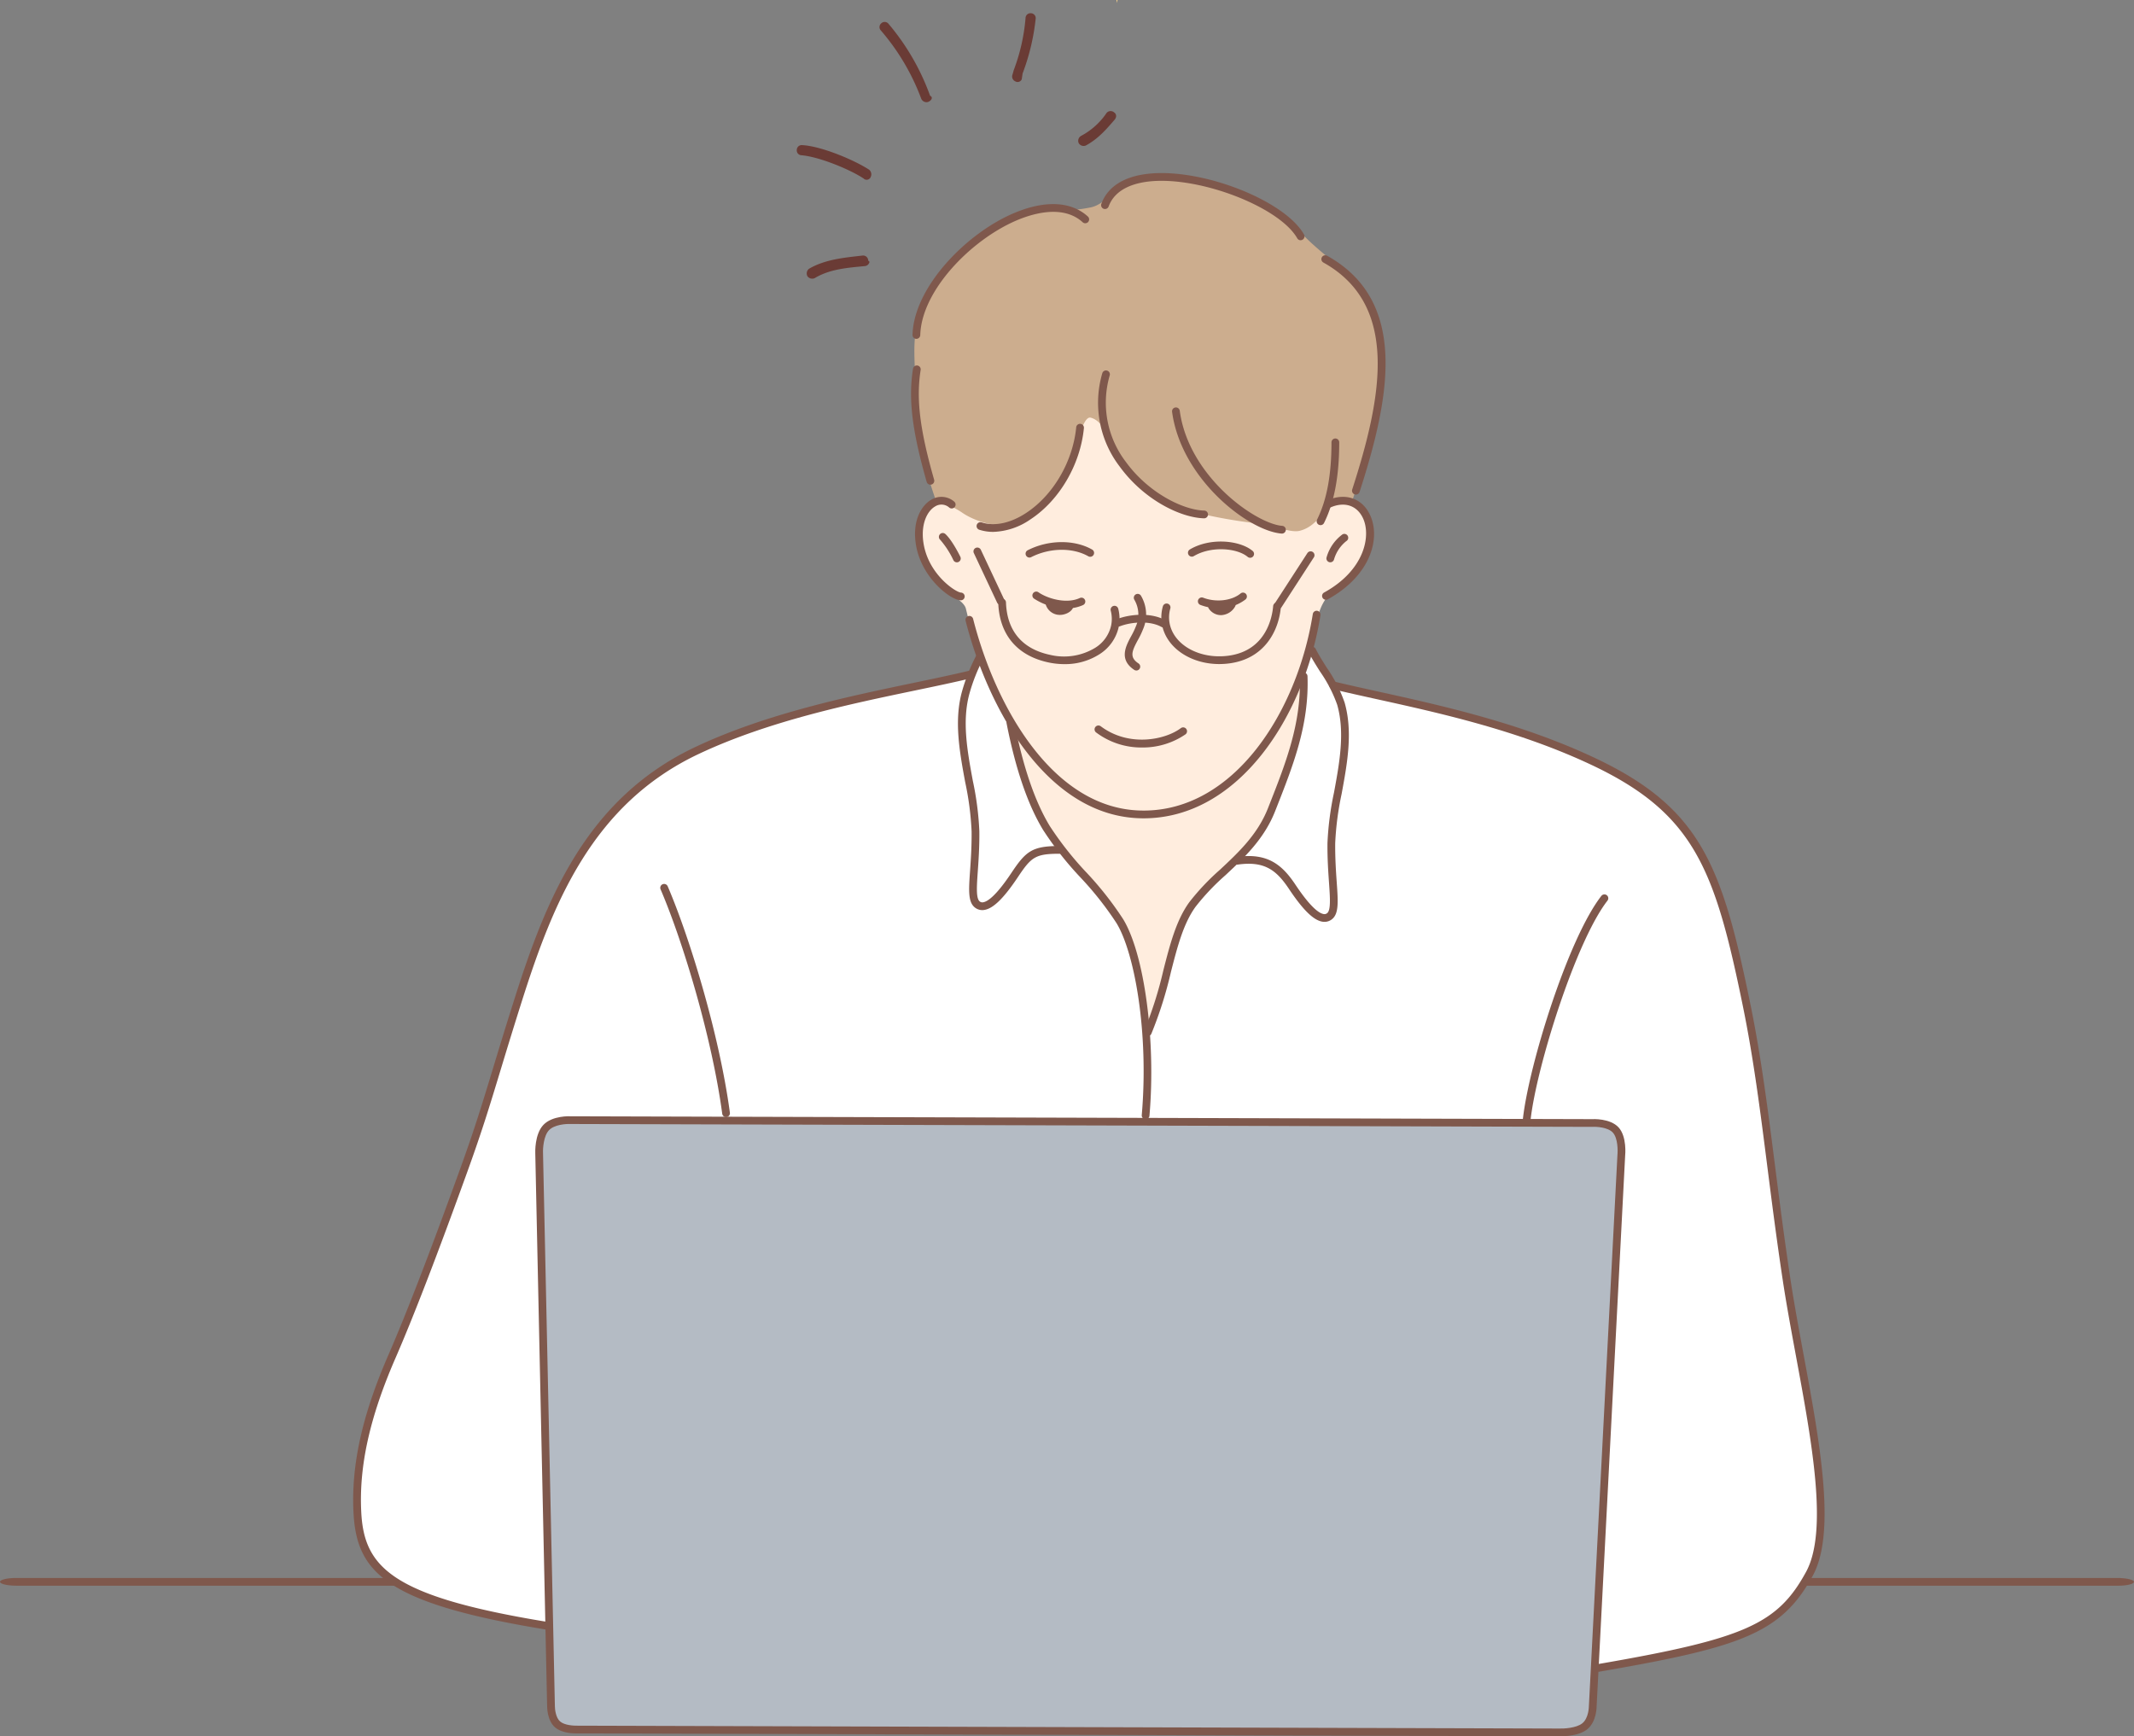 <svg xmlns="http://www.w3.org/2000/svg" width="480" height="390.597" viewBox="0 0 480 390.597">
  <rect x="0" y="0" width="480" height="390.597" fill="#808080" stroke="none"/>
  <g id="step-4" transform="translate(-689.283 -2254.746)">
    <g id="Group_4164" data-name="Group 4164" transform="translate(522.045 2162.028)">
      <g id="Group_4438" data-name="Group 4438" transform="translate(143.237 92.717)">
        <g id="Ñëîé_3" data-name="Ñëîé 3" transform="translate(0 0)">
          <g id="Group_4344" data-name="Group 4344" transform="translate(0 354.972)">
            <path id="Path_11614" data-name="Path 11614" d="M818.742,1407.2H345.949c-2.031,0-3.675-.39-3.675-.871s1.644-.87,3.675-.87h472.5c2.033,0,3.82.389,3.82.87S820.773,1407.2,818.742,1407.2Z" transform="translate(-318.274 -1405.454)" fill="#7f584c"/>
          </g>
          <path id="Path_11604" data-name="Path 11604" d="M1240.8,812.564c-4.7-8.055-.127-19.291-4.431-27.9-3.137-6.275-8.561-10.5-12.488-16.114-5.713-8.161-8.259-17.257-11.683-26.386-3.772-10.062-5.514-20.648-8.057-30.818-.5-2.008-4.568-3.541-5.84-5.238a21.723,21.723,0,0,1-4.218-8.179c-.726-3.426-.126-7.192.737-8.467,1.668-2.463,3.768-1.9,5.093-2.691a38.573,38.573,0,0,0,9.266-7.857c4.673-5.342,9.632-10.948,15.106-15.51,15.733-13.108,34.8,4.29,47.737,11.683,4.391,2.51,18.569,11.675,18.569,11.675a6.8,6.8,0,0,1,3.626,4.615,12.481,12.481,0,0,1-.575,8.695c-2.4,4.72-7.578,5.878-9.736,11.272-1.777,4.439-4.027,14.555-4.027,14.555s.472,6.711-.4,10.219a176.569,176.569,0,0,1-8.057,25.582,237.937,237.937,0,0,1-21.149,39.679C1248.311,804.318,1242.727,815.863,1240.8,812.564Z" transform="translate(-962.884 -574.423)" fill="#ffedde" fill-rule="evenodd"/>
          <path id="Path_11605" data-name="Path 11605" d="M887.392,1048.859s-12.08-1.9-15.786-2.832c-9.68-2.419-24.387-5.976-26.838-18.227-1.58-7.9-.487-15.4,1.695-23.809,3.257-12.556,8.785-24.324,13.066-34.315,5.38-12.554,9.126-25.85,13.35-38.054,5.438-15.713,9.109-30.189,16.055-46.4,4.87-11.366,14.676-23.455,25.432-29.909,16.33-9.8,45.362-15.7,51.1-16.993s16.875-3.395,16.875-3.395l1.843-3.084,6.528,14.682s2.553,11.483,4.715,16.889c4.129,10.321,11.76,16.217,18.232,24.847,3.9,5.2,8.094,27.219,8.094,27.219,1.278-2.05,2.8-8.554,3.657-11.978s3.025-11.688,5.4-14.855c3.712-4.95,10.832-11.2,14.881-16.057s5.7-12,7.9-17.859c2.013-5.369,2.924-18.683,2.924-18.683l1.734-5.817,4.724,7.115s12.557,2.529,17.34,3.724c16.887,4.222,37.693,10,52.118,19.766,5.969,4.041,7.181,5.755,11.7,11.779,6.653,8.87,9.917,26.136,11.681,35.885,2.034,11.236,3.323,22.66,5.185,33.826,1.744,10.457,3.081,21.27,4.459,31.389,1.134,8.332,2.47,14.616,3.9,23.215,1.626,9.755,4.391,23.481,2.977,33.385-1.324,9.257-8.134,16.055-16.544,19.695a192.945,192.945,0,0,1-19.418,5.772c-13.856,2.771-21.384,3.649-35.727,2.895-38.838-2.044-77.53.235-116.331,1.313-6.2.171-12.458.24-18.645.787-5.952.524-11.9,1.035-17.856,1.575-16.053,1.459-33.806,3.894-49.894,2.889C894.361,1065.021,886.6,1050.838,887.392,1048.859Z" transform="translate(-739.518 -683.108)" fill="#fff" fill-rule="evenodd"/>
          <path id="Path_11606" data-name="Path 11606" d="M956.867,1126.2a8.066,8.066,0,0,1,1.472-3.616,6.225,6.225,0,0,1,3.173-1.684l234.835.57a4.888,4.888,0,0,1,2.872,1.618,8.886,8.886,0,0,1,1.276,3.787l-6.62,127.648a6.361,6.361,0,0,1-1.8,2.29,10.872,10.872,0,0,1-3.109,1.474L964,1258.03a6.782,6.782,0,0,1-2.968-1.136,4.834,4.834,0,0,1-1.407-2.476Z" transform="translate(-811.589 -868.743)" fill="#b4bbc4" fill-rule="evenodd"/>
          <path id="Path_11607" data-name="Path 11607" d="M1195.254,609.429s-1.594-4.731-1.906-5.979c-1.089-4.354-1.761-8.806-2.5-13.232-.437-2.623-.131-6.7-.26-9.374-.325-6.716-.526-11.887,3.318-18.479,2.837-4.868,9.384-10.953,13.478-13.878,8.532-6.094,13.007-3.043,22.63-4.967,3.616-.723,5.162-4.469,8.51-5.83,5.242-2.13,12.451-.625,18.728.422,7.8,1.3,15.555,6.542,20.992,11.979,5.635,5.632,11.252,8.228,14.721,16.034,4.151,9.339,1.064,21.735-.526,31.279-.531,3.186-3.555,12.192-3.555,12.192s-3.877.1-5.382,1.606c-1.946,1.945-3.4,4.3-6.413,5.058-2.125.531-6.118-1.327-8.348-1.533a112.941,112.941,0,0,1-18.706-3.541c-5.07-1.268-8.84-4.861-12.006-8.658-2.4-2.877-4.024-10.743-7.948-11.725-2.118-.529-3.757,9.552-4.614,10.98a33.673,33.673,0,0,1-12.276,12.31c-3.577,2.146-9.629-.209-12.081-1.97A21.351,21.351,0,0,0,1195.254,609.429Z" transform="translate(-960.758 -496.847)" fill="#ccad8e" fill-rule="evenodd"/>
          <path id="Path_11608" data-name="Path 11608" d="M1316.491,427.7h-.223v.671h0Z" transform="translate(-1041.127 -427.702)" fill="#fcd68b" fill-rule="evenodd"/>
        </g>
        <g id="Ñëîé_2" data-name="Ñëîé 2" transform="translate(103.44 38.936)">
          <g id="Group_4341" data-name="Group 4341" transform="translate(40.954 212.176)">
            <path id="Path_11611" data-name="Path 11611" d="M1184.982,1257.5c-.182,0-.3,0-.322,0l-220.77-.647c-.3.009-3.357.11-5.06-1.374-1.771-1.548-1.765-4.578-1.764-4.706L954.4,1126.325c-.007-.153-.169-4.267,1.823-6.365h0c2.01-2.123,5.961-1.949,6.128-1.937l229.743.645c.116-.01,4.079-.235,5.985,1.869,1.886,2.083,1.484,6.189,1.464,6.363l-6.414,123.835c0,.086.031,3.509-2.174,5.237C1189.158,1257.383,1186,1257.5,1184.982,1257.5Zm-221.128-2.39,220.842.645c1.009.043,3.844-.1,5.183-1.155,1.507-1.182,1.509-3.869,1.509-3.9l6.419-123.939c.1-1.016.112-3.81-1.021-5.059-1.113-1.232-3.734-1.361-4.642-1.3l-229.843-.645c-.959-.042-3.608.119-4.817,1.395v0c-1.228,1.292-1.387,4.126-1.344,5.108l2.669,124.492c0,.678.2,2.562,1.168,3.405C960.974,1255.037,963.1,1255.129,963.854,1255.112Zm-7-134.552h0Z" transform="translate(-954.393 -1118.016)" fill="#7f584c"/>
          </g>
          <g id="Group_4342" data-name="Group 4342" transform="translate(0 111.944)">
            <path id="Path_11612" data-name="Path 11612" d="M885.429,1056.3a.822.822,0,0,1-.142-.012c-36.031-5.911-42.412-12.906-43.086-26.348-.532-10.62,1.96-21.858,7.844-35.37,4.029-9.256,9.313-22.958,16.151-41.891,3.3-9.13,4.99-14.712,7.335-22.436,1.278-4.215,2.756-9.083,4.8-15.534,7.1-22.426,16.094-45.294,40.813-56.944,15.864-7.477,34.251-11.314,49.024-14.4,4.5-.94,8.758-1.828,12.451-2.719a.87.87,0,1,1,.408,1.692c-3.719.9-7.986,1.789-12.5,2.732-14.685,3.064-32.959,6.877-48.636,14.266-24.085,11.351-32.916,33.836-39.9,55.893-2.039,6.445-3.515,11.308-4.792,15.515-2.351,7.751-4.051,13.348-7.363,22.523-6.851,18.968-12.148,32.7-16.192,41.993-5.773,13.256-8.22,24.248-7.7,34.587.625,12.472,6.784,19,41.629,24.718a.871.871,0,0,1-.14,1.73Z" transform="translate(-842.13 -840.622)" fill="#7f584c"/>
          </g>
          <g id="Group_4343" data-name="Group 4343" transform="translate(219.562 114.359)">
            <path id="Path_11613" data-name="Path 11613" d="M1507.863,1070.093a.871.871,0,0,1-.146-1.73c32.963-5.685,40.4-8.977,46.811-20.732,5.018-9.2,1.318-29.2-2.259-48.532-1.061-5.742-2.16-11.68-2.987-17.16-1.371-9.079-2.427-17.376-3.449-25.4-1.6-12.587-3.118-24.474-5.494-36.1-6.286-30.759-10.857-43.417-34.111-54.375-16.417-7.737-33.99-11.618-48.109-14.737-3.6-.794-7-1.547-10.154-2.308a.87.87,0,1,1,.408-1.692c3.142.758,6.537,1.508,10.122,2.3,14.2,3.137,31.883,7.042,48.475,14.861,23.977,11.3,28.663,24.223,35.077,55.6,2.388,11.687,3.907,23.606,5.514,36.227,1.021,8.013,2.077,16.3,3.443,25.36.823,5.45,1.918,11.374,2.978,17.1,3.633,19.635,7.389,39.94,2.073,49.682-7.079,12.983-16.07,16.1-48.043,21.616A.871.871,0,0,1,1507.863,1070.093Z" transform="translate(-1447.298 -847.305)" fill="#7f584c"/>
          </g>
          <g id="Group_4348" data-name="Group 4348" transform="translate(69.084 159.937)">
            <path id="Path_11618" data-name="Path 11618" d="M1047.784,1027.689a.872.872,0,0,1-.862-.755c-2.3-17.136-8.855-38.787-13.856-50.456a.871.871,0,1,1,1.6-.687c5.047,11.777,11.661,33.623,13.981,50.912a.87.87,0,0,1-.748.978A.706.706,0,0,1,1047.784,1027.689Z" transform="translate(-1032.995 -975.262)" fill="#7f584c"/>
          </g>
          <g id="Group_4349" data-name="Group 4349" transform="translate(263.104 162.267)">
            <path id="Path_11619" data-name="Path 11619" d="M1568.826,1033.15c-.032,0-.064,0-.1-.005a.871.871,0,0,1-.769-.963c1.342-12.075,10.144-40.511,17.647-50.153a.87.87,0,1,1,1.374,1.068c-7.108,9.135-15.971,37.406-17.289,49.279A.871.871,0,0,1,1568.826,1033.15Z" transform="translate(-1567.953 -981.691)" fill="#7f584c"/>
          </g>
          <g id="Group_4350" data-name="Group 4350" transform="translate(146.958 122.751)">
            <path id="Path_11620" data-name="Path 11620" d="M1278.928,962.62c-.025,0-.051,0-.076,0a.871.871,0,0,1-.792-.943c1.613-18.548-1.615-36.51-5.667-43.163a73.226,73.226,0,0,0-8.123-10.3,75,75,0,0,1-8.386-10.659c-3.443-5.653-6.211-13.726-8.224-24a.871.871,0,1,1,1.709-.335c1.974,10.067,4.667,17.947,8,23.426a73.74,73.74,0,0,0,8.2,10.406,74.531,74.531,0,0,1,8.31,10.556c4.788,7.86,7.386,27.284,5.914,44.217A.871.871,0,0,1,1278.928,962.62Z" transform="translate(-1247.643 -872.515)" fill="#7f584c"/>
          </g>
          <g id="Group_4351" data-name="Group 4351" transform="translate(177.867 112.351)">
            <path id="Path_11621" data-name="Path 11621" d="M1333.709,925.7a.872.872,0,0,1-.8-1.218,88.4,88.4,0,0,0,4.309-13.629c1.48-5.775,2.878-11.227,5.832-15.286a53.34,53.34,0,0,1,6.93-7.332c4.14-3.873,8.423-7.879,10.758-13.808l.3-.76c3.718-9.438,7.228-18.352,6.85-28.854a.871.871,0,0,1,.84-.9.856.856,0,0,1,.9.839c.391,10.865-3.184,19.944-6.97,29.555l-.3.762c-2.478,6.293-6.906,10.435-11.188,14.44a52.182,52.182,0,0,0-6.711,7.084c-2.758,3.79-4.115,9.086-5.553,14.694a89.744,89.744,0,0,1-4.4,13.891A.871.871,0,0,1,1333.709,925.7Z" transform="translate(-1332.838 -843.907)" fill="#7f584c"/>
          </g>
          <g id="Group_4352" data-name="Group 4352" transform="translate(136.035 108.056)">
            <path id="Path_11622" data-name="Path 11622" d="M1223.051,889.951a2.675,2.675,0,0,1-1.571-.505c-1.69-1.209-1.5-3.9-1.188-8.365.167-2.392.375-5.368.344-8.84a66.827,66.827,0,0,0-1.443-11.079c-1.262-6.839-2.566-13.911-.671-20.547a41.866,41.866,0,0,1,3.187-7.991.871.871,0,0,1,1.488.9,39.981,39.981,0,0,0-3,7.566c-1.782,6.243-.516,13.11.71,19.751a68.132,68.132,0,0,1,1.472,11.379c.033,3.541-.178,6.557-.349,8.977-.242,3.456-.433,6.186.464,6.827a.955.955,0,0,0,.785.158c.992-.182,2.889-1.473,6.3-6.589,3.276-4.914,4.674-6.062,10.9-6.062a.871.871,0,1,1,0,1.742c-5.525,0-6.415.731-9.452,5.286-3.1,4.643-5.459,6.974-7.437,7.336A2.955,2.955,0,0,1,1223.051,889.951Z" transform="translate(-1217.568 -832.206)" fill="#7f584c"/>
          </g>
          <g id="Group_4353" data-name="Group 4353" transform="translate(197.946 106.568)">
            <path id="Path_11623" data-name="Path 11623" d="M1408.789,889.959a2.984,2.984,0,0,1-.541-.051c-1.979-.364-4.342-2.694-7.436-7.336-2.819-4.228-5.489-6.354-11.563-5.492a.884.884,0,0,1-.985-.74.871.871,0,0,1,.74-.985c6.905-.981,10.2,1.66,13.256,6.251,3.41,5.116,5.309,6.407,6.3,6.589a.96.96,0,0,0,.788-.16c.895-.64.7-3.369.461-6.824-.17-2.422-.383-5.436-.351-8.977a68.212,68.212,0,0,1,1.473-11.375c1.226-6.644,2.494-13.512.709-19.757a31.285,31.285,0,0,0-3.837-7.428c-.948-1.5-1.844-2.925-2.548-4.333a.871.871,0,1,1,1.558-.779c.667,1.331,1.539,2.716,2.463,4.183a32.441,32.441,0,0,1,4.037,7.878c1.9,6.638.592,13.71-.67,20.549a66.89,66.89,0,0,0-1.444,11.078c-.031,3.472.178,6.448.345,8.838.315,4.463.5,7.157-1.185,8.365A2.684,2.684,0,0,1,1408.789,889.959Z" transform="translate(-1388.256 -828.083)" fill="#7f584c"/>
          </g>
          <g id="Group_4399" data-name="Group 4399" transform="translate(126.375 72.838)">
            <path id="Path_11669" data-name="Path 11669" d="M1201.3,758.538h-.029c-2.4-.075-9.029-5.247-10.12-12.766-.782-5.394,1.421-8.7,3.545-9.893a4.382,4.382,0,0,1,5.1.452.871.871,0,1,1-1.111,1.342,2.633,2.633,0,0,0-3.138-.275c-1.773.995-3.288,3.893-2.675,8.124,1.047,7.209,7.339,11.24,8.453,11.276a.871.871,0,0,1-.027,1.741Z" transform="translate(-1190.986 -735.265)" fill="#7f584c"/>
          </g>
          <g id="Group_4400" data-name="Group 4400" transform="translate(217.937 72.84)">
            <path id="Path_11670" data-name="Path 11670" d="M1444.328,758.423a.871.871,0,0,1-.42-1.634c9.217-5.069,10.629-12.9,8.69-16.846-1.365-2.771-4.131-3.653-7.239-2.3a.87.87,0,1,1-.7-1.6c3.978-1.738,7.706-.511,9.5,3.126,2.623,5.327.214,13.846-9.411,19.14A.875.875,0,0,1,1444.328,758.423Z" transform="translate(-1443.456 -735.27)" fill="#7f584c"/>
          </g>
          <g id="Group_4401" data-name="Group 4401" transform="translate(131.744 80.968)">
            <path id="Path_11671" data-name="Path 11671" d="M1209.86,764.343a.87.87,0,0,1-.784-.49,19.8,19.8,0,0,0-2.97-4.587.871.871,0,1,1,1.167-1.294c1.55,1.4,3.3,4.968,3.37,5.12a.87.87,0,0,1-.783,1.252Z" transform="translate(-1205.817 -757.747)" fill="#7f584c"/>
          </g>
          <g id="Group_4402" data-name="Group 4402" transform="translate(218.911 81.163)">
            <path id="Path_11672" data-name="Path 11672" d="M1447.05,764.683a.85.85,0,0,1-.209-.026.87.87,0,0,1-.636-1.054,9.716,9.716,0,0,1,3.584-5.2.871.871,0,0,1,.854,1.519,8.21,8.21,0,0,0-2.747,4.1A.87.87,0,0,1,1447.05,764.683Z" transform="translate(-1446.179 -758.287)" fill="#7f584c"/>
          </g>
          <g id="Group_4403" data-name="Group 4403" transform="translate(137.731 98.46)">
            <path id="Path_11673" data-name="Path 11673" d="M1262.026,852.5c-.174,0-.345,0-.519-.005-20.923-.359-34.362-24.162-39.515-44.435a.87.87,0,0,1,1.687-.428c5,19.678,17.916,42.78,37.858,43.122.162,0,.325.005.487.005,20.362,0,34.542-22.15,38.061-44.215a.871.871,0,0,1,1.721.273C1298.172,829.613,1283.361,852.5,1262.026,852.5Z" transform="translate(-1221.966 -805.808)" fill="#7f584c"/>
          </g>
          <g id="Group_4404" data-name="Group 4404" transform="translate(173.55 94.664)">
            <path id="Path_11674" data-name="Path 11674" d="M1323.7,812.708a.858.858,0,0,1-.481-.146c-3.5-2.331-1.871-5.361-.68-7.573a16.771,16.771,0,0,0,1.029-2.135,6.611,6.611,0,0,0-.335-6.107.871.871,0,0,1,1.55-.8,8.307,8.307,0,0,1,.424,7.5,18.291,18.291,0,0,1-1.134,2.368c-1.361,2.526-1.975,3.91.111,5.3a.871.871,0,0,1-.483,1.6Z" transform="translate(-1321.098 -795.476)" fill="#7f584c"/>
          </g>
          <g id="Group_4405" data-name="Group 4405" transform="translate(151.247 83.019)">
            <path id="Path_11675" data-name="Path 11675" d="M1260.422,766.891a.871.871,0,0,1-.4-1.646c4.644-2.375,10.46-2.443,14.477-.167a.871.871,0,1,1-.859,1.515c-3.526-2-8.68-1.918-12.826.2A.871.871,0,0,1,1260.422,766.891Z" transform="translate(-1259.55 -763.416)" fill="#7f584c"/>
          </g>
          <g id="Group_4406" data-name="Group 4406" transform="translate(187.771 82.888)">
            <path id="Path_11676" data-name="Path 11676" d="M1374.25,766.707a.869.869,0,0,1-.56-.2c-2.38-1.994-8.188-2.5-12.113-.174a.871.871,0,0,1-.89-1.5c4.6-2.729,11.252-2.073,14.122.338a.871.871,0,0,1-.559,1.539Z" transform="translate(-1360.26 -763.055)" fill="#7f584c"/>
          </g>
          <g id="Group_4407" data-name="Group 4407" transform="translate(125.812 6.982)">
            <path id="Path_11677" data-name="Path 11677" d="M1190.181,583.956h-.026a.872.872,0,0,1-.845-.9c.312-10.725,12.044-22.815,22.805-27.376,6.96-2.953,12.869-2.681,16.64.763a.87.87,0,1,1-1.173,1.286c-4.372-3.988-11.141-1.991-14.787-.445-10.264,4.351-21.451,15.767-21.743,25.824A.872.872,0,0,1,1190.181,583.956Z" transform="translate(-1189.309 -553.65)" fill="#7f584c"/>
          </g>
          <g id="Group_4408" data-name="Group 4408" transform="translate(125.486 43.283)">
            <path id="Path_11678" data-name="Path 11678" d="M1192.912,680.573a.872.872,0,0,1-.837-.631c-3.287-11.5-4.151-18.633-3.078-25.452a.871.871,0,1,1,1.721.27c-1.03,6.546-.179,13.472,3.032,24.7a.872.872,0,0,1-.6,1.077A.909.909,0,0,1,1192.912,680.573Z" transform="translate(-1188.561 -653.755)" fill="#7f584c"/>
          </g>
          <g id="Group_4409" data-name="Group 4409" transform="translate(168.226)">
            <path id="Path_11679" data-name="Path 11679" d="M1351.092,549.541a.87.87,0,0,1-.757-.44c-3.953-6.945-21.394-13.785-32.732-12.838-3.582.3-8.173,1.53-9.7,5.7a.871.871,0,0,1-1.635-.6c1.46-3.985,5.331-6.349,11.193-6.838,12.093-1.005,30.1,6.168,34.391,13.711a.872.872,0,0,1-.757,1.3Z" transform="translate(-1306.212 -534.432)" fill="#7f584c"/>
          </g>
          <g id="Group_4410" data-name="Group 4410" transform="translate(217.779 18.493)">
            <path id="Path_11680" data-name="Path 11680" d="M1450.769,639.149a.856.856,0,0,1-.269-.043.868.868,0,0,1-.559-1.1c6.749-20.878,10.635-41.512-6.487-51.058a.87.87,0,1,1,.847-1.521c18.221,10.157,14.275,31.53,7.3,53.115A.872.872,0,0,1,1450.769,639.149Z" transform="translate(-1443.006 -585.32)" fill="#7f584c"/>
          </g>
          <g id="Group_4411" data-name="Group 4411" transform="translate(167.523 44.378)">
            <path id="Path_11681" data-name="Path 11681" d="M1328.25,690.042h-.025c-5.313-.151-13.522-4.188-18.932-11.611a23.631,23.631,0,0,1-3.931-21.048.871.871,0,0,1,1.672.487,21.947,21.947,0,0,0,3.667,19.536c5.024,6.894,12.8,10.76,17.573,10.895a.871.871,0,0,1-.024,1.742Z" transform="translate(-1304.38 -656.755)" fill="#7f584c"/>
          </g>
          <g id="Group_4412" data-name="Group 4412" transform="translate(184.191 52.729)">
            <path id="Path_11682" data-name="Path 11682" d="M1375.059,708.164l-.068,0c-7.428-.562-22.592-12.232-24.651-27.38a.871.871,0,1,1,1.726-.235c2.029,14.92,17.2,25.434,23.057,25.878a.871.871,0,0,1-.065,1.739Z" transform="translate(-1350.333 -679.795)" fill="#7f584c"/>
          </g>
          <g id="Group_4413" data-name="Group 4413" transform="translate(140.224 56.432)">
            <path id="Path_11683" data-name="Path 11683" d="M1232.856,714.306a10.143,10.143,0,0,1-3.138-.483.87.87,0,1,1,.535-1.656c2.927.946,6.478.193,10.01-2.121,6.082-3.986,10.5-11.538,11.256-19.24a.871.871,0,1,1,1.733.17c-.8,8.205-5.528,16.262-12.035,20.526A15.487,15.487,0,0,1,1232.856,714.306Z" transform="translate(-1229.114 -690.021)" fill="#7f584c"/>
          </g>
          <g id="Group_4414" data-name="Group 4414" transform="translate(216.721 59.706)">
            <path id="Path_11684" data-name="Path 11684" d="M1441.011,718.562a.871.871,0,0,1-.779-1.26c2.178-4.356,3.237-10.036,3.237-17.364a.871.871,0,1,1,1.742,0c0,7.605-1.119,13.54-3.42,18.143A.872.872,0,0,1,1441.011,718.562Z" transform="translate(-1440.14 -699.067)" fill="#7f584c"/>
          </g>
          <g id="Group_4415" data-name="Group 4415" transform="translate(152.757 94.134)">
            <path id="Path_11685" data-name="Path 11685" d="M1271.408,797.872a13.622,13.622,0,0,1-7.312-2.223.871.871,0,0,1,1.005-1.422c1.934,1.368,6.23,2.727,9.314,1.3a.871.871,0,0,1,.73,1.582A8.9,8.9,0,0,1,1271.408,797.872Z" transform="translate(-1263.728 -794.067)" fill="#7f584c"/>
          </g>
          <g id="Group_4416" data-name="Group 4416" transform="translate(189.997 94.375)">
            <path id="Path_11686" data-name="Path 11686" d="M1371.038,798.248a11.3,11.3,0,0,1-4.065-.747.871.871,0,0,1,.63-1.624c2.856,1.108,6.4.71,8.418-.946a.871.871,0,0,1,1.106,1.347A9.691,9.691,0,0,1,1371.038,798.248Z" transform="translate(-1366.417 -794.733)" fill="#7f584c"/>
          </g>
          <g id="Group_4417" data-name="Group 4417" transform="translate(155.711 95.841)">
            <path id="Path_11687" data-name="Path 11687" d="M1275.124,802.328a3.294,3.294,0,0,1-3.175-2.392.871.871,0,0,1,1.643-.579,1.6,1.6,0,0,0,1.416,1.223,1.875,1.875,0,0,0,1.472-.519.823.823,0,0,1,.954-.733.9.9,0,0,1,.76,1c-.125,1.1-1.447,1.842-2.627,1.977A3.983,3.983,0,0,1,1275.124,802.328Z" transform="translate(-1271.899 -798.778)" fill="#7f584c"/>
          </g>
          <g id="Group_4418" data-name="Group 4418" transform="translate(192.3 96.204)">
            <path id="Path_11688" data-name="Path 11688" d="M1375.673,803.02a3.3,3.3,0,0,1-2.722-1.474.871.871,0,1,1,1.427-1,1.5,1.5,0,0,0,1.361.73,2.043,2.043,0,0,0,1.619-1.065.87.87,0,1,1,1.507.871,3.792,3.792,0,0,1-3.05,1.934C1375.768,803.019,1375.721,803.02,1375.673,803.02Z" transform="translate(-1372.794 -799.778)" fill="#7f584c"/>
          </g>
          <g id="Group_4419" data-name="Group 4419" transform="translate(166.76 124.271)">
            <path id="Path_11689" data-name="Path 11689" d="M1312.926,882.127a16.935,16.935,0,0,1-10.278-3.382.87.87,0,0,1,1.044-1.393c6.339,4.754,14.495,3.062,18.012.423a.871.871,0,0,1,1.047,1.393A16.984,16.984,0,0,1,1312.926,882.127Z" transform="translate(-1302.298 -877.178)" fill="#7f584c"/>
          </g>
          <g id="Group_4420" data-name="Group 4420" transform="translate(145.095 95.731)">
            <path id="Path_11690" data-name="Path 11690" d="M1257.419,813.164a17.228,17.228,0,0,1-3.545-.373c-7.08-1.487-11.109-6.267-11.344-13.461a.869.869,0,0,1,.842-.9.883.883,0,0,1,.9.842c.21,6.4,3.655,10.489,9.961,11.813a13.479,13.479,0,0,0,10.109-1.6,7.9,7.9,0,0,0,3.583-5.032,7.376,7.376,0,0,0-.086-3.311.871.871,0,1,1,1.689-.425,9.109,9.109,0,0,1,.1,4.085,9.733,9.733,0,0,1-4.332,6.139A14.349,14.349,0,0,1,1257.419,813.164Z" transform="translate(-1242.53 -798.427)" fill="#7f584c"/>
          </g>
          <g id="Group_4421" data-name="Group 4421" transform="translate(181.778 96.591)">
            <path id="Path_11691" data-name="Path 11691" d="M1356.712,814.662c-6.617,0-12.21-3.86-12.954-9.284a9.031,9.031,0,0,1,.256-3.677.871.871,0,1,1,1.677.469,7.293,7.293,0,0,0-.208,2.971c.7,5.087,6.657,8.509,13.263,7.645,8.6-1.133,9.892-8.847,10.084-11.183a.89.89,0,0,1,.939-.8.871.871,0,0,1,.8.939c-.45,5.495-3.73,11.734-11.592,12.768A17.257,17.257,0,0,1,1356.712,814.662Z" transform="translate(-1343.674 -800.802)" fill="#7f584c"/>
          </g>
          <g id="Group_4422" data-name="Group 4422" transform="translate(171.28 99.367)">
            <path id="Path_11692" data-name="Path 11692" d="M1325.787,811.364a.871.871,0,0,1-.428-.113c-2.572-1.459-6.749-1.174-9.372-.163a.871.871,0,0,1-.626-1.626c3.072-1.181,7.788-1.467,10.857.273a.871.871,0,0,1-.431,1.629Z" transform="translate(-1314.803 -808.503)" fill="#7f584c"/>
          </g>
          <g id="Group_4423" data-name="Group 4423" transform="translate(139.523 84.244)">
            <path id="Path_11693" data-name="Path 11693" d="M1233.359,779.633a.869.869,0,0,1-.789-.5L1227.342,768a.871.871,0,1,1,1.577-.74l5.229,11.131a.871.871,0,0,1-.787,1.241Z" transform="translate(-1227.259 -766.759)" fill="#7f584c"/>
          </g>
          <g id="Group_4424" data-name="Group 4424" transform="translate(207.198 85.084)">
            <path id="Path_11694" data-name="Path 11694" d="M1414.73,782.072a.86.86,0,0,1-.473-.141.87.87,0,0,1-.258-1.2l7.295-11.257a.871.871,0,0,1,1.462.947l-7.295,11.257A.873.873,0,0,1,1414.73,782.072Z" transform="translate(-1413.859 -769.074)" fill="#7f584c"/>
          </g>
        </g>
      </g>
    </g>
    <g id="Group_4439" data-name="Group 4439" transform="matrix(0.914, -0.407, 0.407, 0.914, -337.64, 1457.548)">
      <g id="Group_4158" data-name="Group 4158" transform="translate(811.744 1251.457) rotate(-39)">
        <path id="Path_11215" data-name="Path 11215" d="M1.059,5.587A1,1,0,0,1,0,4.528,1.187,1.187,0,0,1,1.059,3.257l1.059-.211A42.826,42.826,0,0,0,13.769.079a1.1,1.1,0,0,1,1.483.636A1.1,1.1,0,0,1,14.616,2.2,49.563,49.563,0,0,1,2.33,5.164l-1.271.423Z" transform="translate(0 0)" fill="#6a3b35"/>
      </g>
      <g id="Group_4159" data-name="Group 4159" transform="translate(783.518 1237.849) rotate(-39)">
        <path id="Path_11216" data-name="Path 11216" d="M1.165,17.873a1.605,1.605,0,0,1-.848-.423,1.29,1.29,0,0,1,0-1.7A50.443,50.443,0,0,0,9.85.715,1.094,1.094,0,0,1,11.332.08a1.094,1.094,0,0,1,.635,1.482A52.622,52.622,0,0,1,1.8,17.238C1.8,17.873,1.376,17.873,1.165,17.873Z" transform="translate(0 0)" fill="#6a3b35"/>
      </g>
      <g id="Group_4160" data-name="Group 4160" transform="translate(762.845 1249.412) rotate(-39)">
        <path id="Path_11217" data-name="Path 11217" d="M2.834,17.661h0a.973.973,0,0,1-1.06-1.271C2.2,12.577,1.562,5.163.08,1.562A1.093,1.093,0,0,1,.715.079,1.094,1.094,0,0,1,2.2.715C3.892,4.527,4.528,12.365,4.1,16.6A1.344,1.344,0,0,1,2.834,17.661Z" transform="translate(0 0)" fill="#6a3b35"/>
      </g>
      <g id="Group_4161" data-name="Group 4161" transform="translate(753.619 1275.628) rotate(-39)">
        <path id="Path_11218" data-name="Path 11218" d="M9.023,11.565a1.166,1.166,0,0,1-1.059-.635C6.057,7.964,3.939,4.364.55,2.245A1.329,1.329,0,0,1,.127.551,1.326,1.326,0,0,1,1.82.127c3.6,2.33,5.932,6.143,8.05,9.32a1.145,1.145,0,0,1-.424,1.695C9.446,11.565,9.235,11.565,9.023,11.565Z" transform="translate(0 0)" fill="#6a3b35"/>
      </g>
      <g id="Group_4162" data-name="Group 4162" transform="translate(821.489 1273.206) rotate(-39)">
        <path id="Path_11219" data-name="Path 11219" d="M8.916,5.315H8.7C6.163,4.679,3.2,4.044.442,2.138A1.283,1.283,0,0,1,.231.443,1.283,1.283,0,0,1,1.926.231a15.919,15.919,0,0,0,7.2,2.754,1.2,1.2,0,0,1,.847,1.483A.969.969,0,0,1,8.916,5.315Z" transform="translate(0 0)" fill="#6a3b35"/>
      </g>
    </g>
  </g>
</svg>
